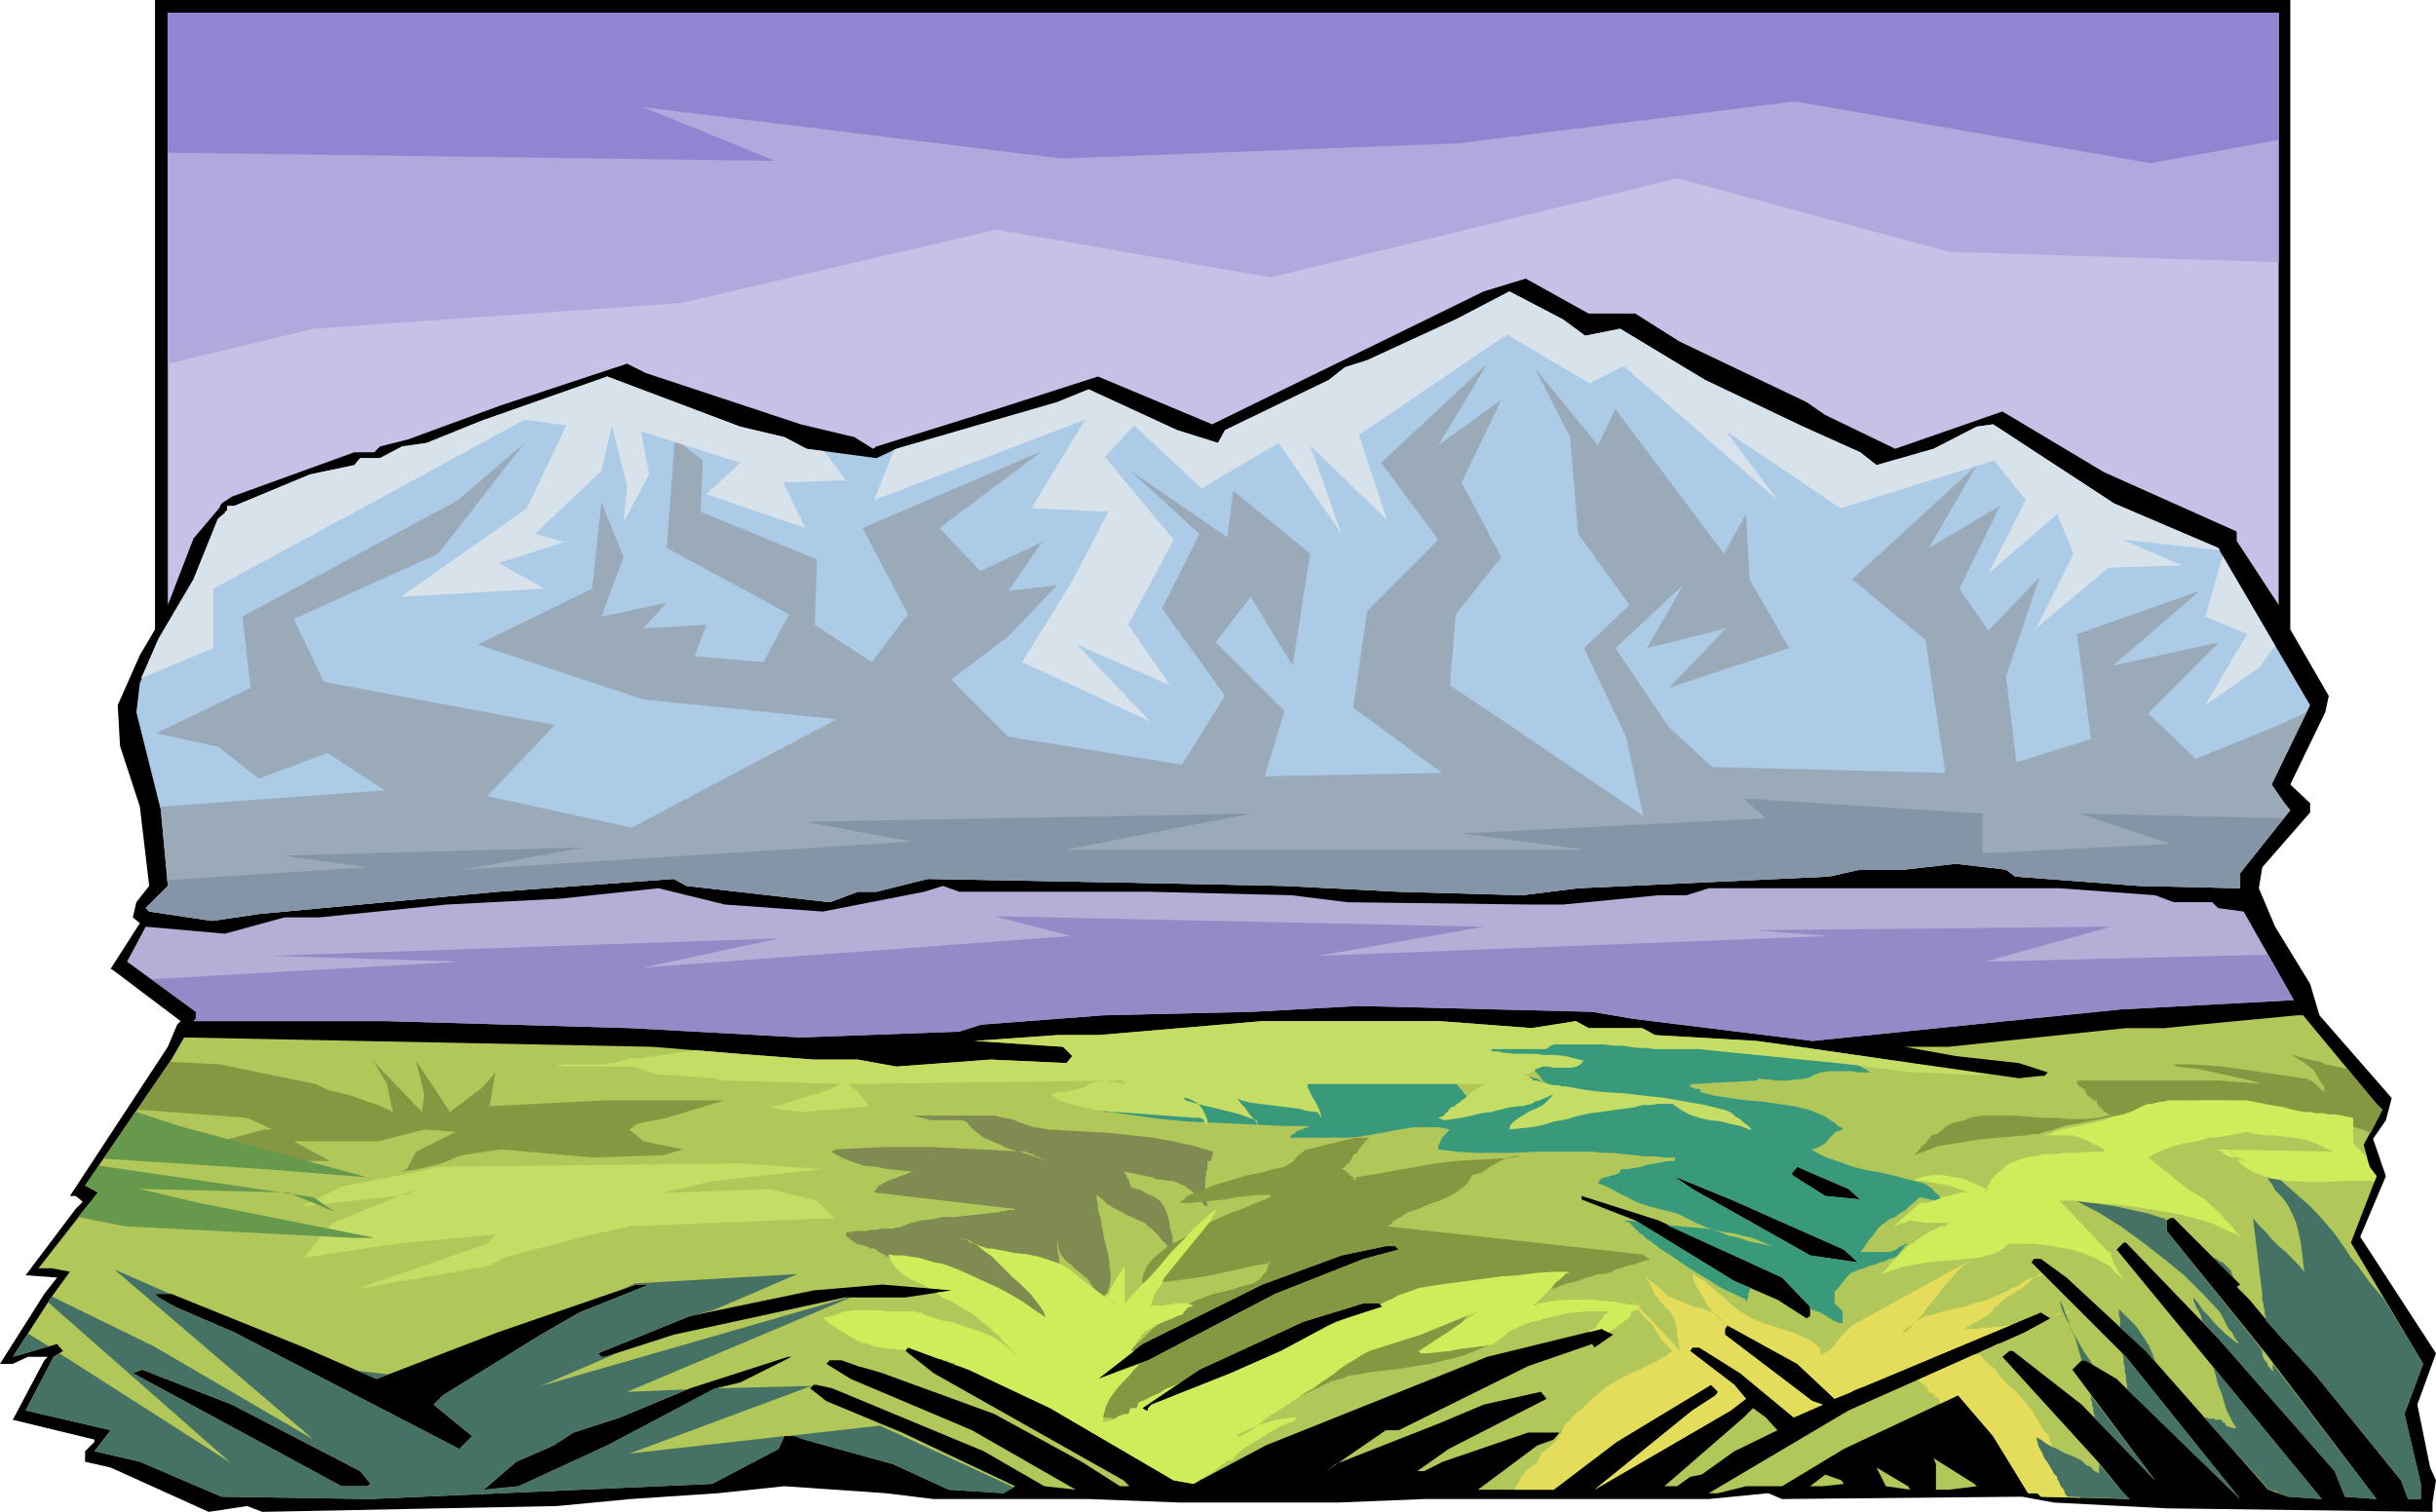<svg xmlns="http://www.w3.org/2000/svg" fill-rule="evenodd" height="4.321in" preserveAspectRatio="none" stroke-linecap="round" viewBox="0 0 2090 1297" width="6.961in"><style>.pen1{stroke:none}.brush5{fill:#b1c759}.brush8{fill:#869742}.brush13{fill:#457264}.brush14{fill:#c5dd65}.brush16{fill:#cfec5b}</style><path class="pen1" style="fill:#000" d="m1965 540 33 57-3 14-30 62 17 16v8l-41 47-3 18 14 33 30 49 8 27 62 71-5 19-11 16 11 32-22 52 65 100-16 44 11 54 5 11-3 19v8l-228-3-97-5-27-5-206 2-12-5-51 5h-244l-74 3h-136l-78-3H801l-41-5-87-6-57 6-75 5-63 6-253 5-13-5-33 5-84-38-22-5v-9l8-8v-2l-70-17 27-51 3-3H24l-13 6H0l38-60 11-14-27-2 43-57 6-6-6-5h-5l84-128 8-19 3-3-57-43-3-2 25-39-6-5 3-13 11-14-8-68-17-52-2-35 19-43 13-22V0h1832v540z"/><path class="pen1" style="fill:#accbe7" d="M195 434h6l65-27 38-8 5-6h17l19-10 21-3 47-19 108-38 114 43 38 9 19 10 60 8 17-8 138-40 27-11 76 35 35 11 6-11 89-43 14-11 19-6 76-35 46-24 46 24 19 14 30-6 73 44 84 40 49 22 14 11 49-14 37-19 14-2 104 68 89 38 79 135-33 68 11 16 5 6-43 54v13l-87-2-106-8-8-6-43-5-44 5h-38l-27 6-215 10-48 6-106-3-98-5-146-3-160-3-44 11h-16l-24 9-123-14-11-6-151 11-204 19-41 6-54-8-3-3 19-19-6-65-21-84 3-25 16-38 30-51 21-52 6-5v-1h1v-1h1v-4z"/><path class="pen1" style="fill:#c7c1e7" d="m1955 519-36-55v-8l-114-51-87-52-92 32-60-29-16-11-109-52-38-24h-40l-54-30-36 11-233 114-98-41-84 27-106 33-3 2-16-10-46-11-133-44-16-8-109 36-79 29-24 6-5 5h-17l-105 38-9 6v1h-1v2h-1v1l-22 26-22 57V11h1811v508z"/><path class="pen1" style="fill:#b5afd7" d="m985 765 123 3 48 6 158 2h27l82-8h24l19-6h301l82 6 16 6h33l5 5 22 3 43 76-149 8-264 27-154-19-35-6-201-5-90 5-128 3-105 8-19 6-136 5-146-8-210-6H166l2-2v-6l-59-43 16-30 68 6 51-14h30l109-11 97-5 85-9 57 14 84 6 87-17 16-5 14 5h162z"/><path class="pen1 brush5" d="m2039 947 5 5-16 30 5 19 6 8-22 57 62 104-16 43 14 60v13h-11l-6-16-73-90-32-35-25-30-11-11 3-2-57-57h-3l-3 2v9l85 105 95 125-27-2-9-22-100-114-79-82h-2l-6 6 176 214-29-2-17-6-105-119-68-63-22-16h-6l-2 3 81 81 98 122-106-103-27-16h-3l-8 8 71 95-63-65-59-46h-3l-6 5 82 90 22 27 5 5-76-2-3-3h-8l-30-49-30-35-98 46-53 32h-31l-24 6h-8l120-71 151-67 22-12-8-5-177 74-32-30-60-33-2 3v5l75 57 9 3-25 11-46-38-35-22h-6l-2 3 38 29 10 12-13 10-117 68 84-68 20-13 2-3-6-6-81 49-54 41h-65l51-38 14-5 5-6h-27l-73 25-16 8h-6l27-19 84-43-5-6-49 11-38 16-89 35-8 6 51-35h11l111-55 55-19 2 3 16-11-10-5-98 24-190 76-62 33-17-3-106-62-70-33-52-19-2 3 24 19 163 92 5 5h-8l-33-21-75-41-96-35-10-3-11-3-14-5h-10l-3 3 21 13 104 44 89 51-27-3-52-30-130-54-14-3h-2l-3 3 14 11 65 27 97 46-10 6-47-3-48-22-76-21-8-3h-9l-5 11-57 30-293 13-128-2-70-30-39-9 14-18-73-17 24-46 8-5-5-6-38 11 33-51 16-22-16-3H33l51-65-11-6 74-108 11-19 401 8 74 6 65 5h38l33 6 81-6 65 3 5-6-8-8-76-5 71-5h35l141-12h152l79 6 38-6 11 6h46l11 6 87 5 57 8 168 24 19-2h3l3-3-25-8-54-6-44-8h-8 46l152-16h33l30-3 84-8h5l63 76zm-839 125-30 8-76 30-109 57-43 16 38-30 103-51 68-25 38-8h8l3 3zm-14 49-40 13-47 25-43 19-68 27-3 3v2h-2l-3-2 49-33 89-41 52-16h13l3 3zm343-25 24 25v8l-3 2-25-16-37-16-85-52-46-18v-3l66 21 106 49zm53-24 12 11-41-6-101-57-16-11 49 20 97 43zm14-43-30-3-27-17-2-2 5-6 44 19 10 9zm-961 157-21 5-93 49-76 35-30 3 28-24 32-14 17-11 40-13 60-25 84-27h3l-44 22zm142-73h-52l-73 16-74 16-59 19h-3l-3-3 79-32 106-22 59-5 60 5-40 6zm-468 149 9 11-3 2h-22l-179-97 8-3 77 30 110 57zm188-136-33 19-84 52-8 8 33 27-11 11-193-100-51-22-14-8-3-3h14l114 46 62 27 104-40 119-41h11l-60 24z"/><path class="pen1" d="m1362 881 1 1h9l2 1h4l18 4 19 2 19 1 19 2h19l19 1 19 1 19 2 23 3 4 1 4 1 5 1 4 1 4 1 5 1 4 1 4 2h1l1 1h2l1 1 1 2 2 1 1 1 1 1h1l1 1 1 1h2l1 1 1 1 2 1h1-11l-6-1h-20l-5 1h-2l-2 1h-1l-2 1-2 1-2 1-2 1h-2l-4 1h-5l-6 1h-11l-5-1h-5l-5-1v2l-56 3-3 2h1l1 1h2l1 1h3l2 1v2l12 3 13 2 14 2 14 1 13 2 14 2 13 3 12 5 2 1 3 2 3 2 3 2 2 2 2 1 2 1v1l-3 1-3 1-3 3-3 3-3 4-4 2-3 2-5 1 3 2 10 5 12 4 11 4 12 3 12 2 13 3 11 3 12 3 2 1 3 2 3 2 2 3 3 2 2 3 2 2 2 2-22-5-4 4-4 3-4 4-5 3-4 3-5 2-4 3-4 3-2 2-2 3-2 3-3 3-2 3-2 3-2 3-2 2h26l2-1 3-1 2-2 2-1 2-1 3-1h1l-1 1-2 1-1 2-2 2-1 1-1 2-2 2-2 1-4 1-4 2-4 1-5 2-4 1-5 2-4 1-4 2-3 1-2 2-2 2-2 3-2 2-2 3-2 2-2 2v10l7 7v10h-3l-2-1-3-1-3-2-3-2-2-1-3-2-3-1h-1l-1-1h-2l-1-1h-1v-2l-24-25-99-45 34 3 7 1 8 2 8 1 8 2 8 2 8 3 7 3 7 3-5-2-9-2-10-2-9-3-9-2-10-4-9-3-9-4-8-4-4-2-4-2-4-1-4-1-4-1-4-1-4-1-4-1-6-2-5-2-6-3-6-3-6-3-5-3-5-2-5-2 1-2 2-2 3-1 4-1 3-1 4-1 2-2 1-2h5l6-1 6-1 6-2 6-1 6-1 5-1h6v-3h-8l-9-1h-9l-9-1-10-1-9-1h-8l-9-1h-49l-17 1h-34l-16-1-16-2v-3l1-2 1-2 1-3 2-2 1-1 2-2 2-2-10-2h-21l-12 2-11 2-11 2-11 2-10 1h-51v-1l1-1 1-1 2-1 2-2h1l2-1h1l7-3h-21l-21-1-22-1-21-1-22-1-21-2-22-3-21-3h-4l-3-1-3-2-3-2-3-2-3-2-3-2-2-1h123l7-1h7l6-1 6-1h3l3-1 3-1 4-1 4-2 3-1 4-1h5l3-2 4-2 3-2 3-2 3-2 3-2h3l8-2h9l9-1h62l5-1h5l4 1h3l2 2 3 2 3 2 3 2 3 3 2 2 2 3 2 2 1 1 1 2 2 2 1 2 2 3 1 2 1 3v2h10l-7-8h1l3-1 3-1 3-1 3-2 4-1 3-1h3l1-1 1-1 1-1 2-1v-1l1-1v-1h1l1-1 2-1 1-1 1-1h2l1-1h1l3-1h6l2 1h2l3 2 3 1 3 2-2-2-2-2-2-3-2-2-2-2-1-2-1-2v-2l-7-2-7-1-7-2-7-2-6-3-6-3-6-3-6-4h1l2-1h1l1-1 2-1 1-1 1-1h1l10-2 10-2 12-1 11-1 12-1h34zm43 167-12-1 2 1 3 1 3 3 3 3 3 3 3 2 3 3 2 1 9 7 11 7 10 7 11 7 10 6 11 7 11 5 10 5v3l1-2v-1l1-2v-3l1-2v-1l1-2-14-6-83-51zm177 24 12 11-41-6-101-57-16-11 49 20 97 43zm14-43-30-3-27-17-2-2 5-6 44 19 10 9z" style="fill:#399a7b"/><path class="pen1" style="fill:#7f8b50" d="m1041 988-17-5-18-4-17-3-18-2-18-2-17-1-19-1-18-1-5-1-7-1-6-2-6-2-7-3-7-1-7-2h-77 6l4 1 4 1 4 1 4 1h27l2 1 2 1 1 2 2 2 2 2 2 2 2 1 2 2 3 2 5 2 4 2 5 2 4 2 5 2 4 1 4 1 24 8-2-1h-3l-2-2-3-1-2-1-2-1-3-1-2-1-20-1-20-1-20-1-21-1h-41l-20 1-20 1-5 2 9 5 10 4 9 3 11 1 10 2 10 1 10 1h10-8l-4 1-4 2-4 1-4 2-4 1-4 2-4 2-3 2-3 5 120 14h1l-1 1h-5l-3 1h-3l-2 1h-2l-8 1-9 1-10 1-9 1h-10l-9 2-10 1-8 2-3 1-2 1-3 1-2 1h-3l-3 1h-10l-4 1h-5l-4 1h-9l-4 1h-4v3l3 3 3 2 3 2 4 1 4 1 4 2h3l4 3 4 2 5 3 5 3 4 4 5 3 5 2 5 2 2 1 3 1 3 1 3 1 3 1 3 1 3 1 2 1 3 1 4 2 4 2 4 3 4 2 4 2 4 2h5l5 6 6 7 6 6 6 7 6 6 7 7 6 5 6 5 30 17 5 3-1-14-1-14-2-15-2-15-3-14-3-15-3-14-2-14v-5l1 6 2 6 4 5 5 4 4 4 5 4 5 4 3 4v1h1v2l1 1v3h1l2 1h1l1 1h1l1 1v1l1 1 2-2 2-2 1-3 1-3 1-8-1-9-1-9-2-8-2-8-1-7-1-3v-3l-1-4-1-3-1-4v-4l-1-4v-4l5 4 4 4 5 3 6 3 5 3 5 2 6 3 5 2 3 3 3 2 3 3 3 3 3 4 3 3 2 2 2 2v8l3 2v-6l-1-7v-7l-2-7-1-7-2-7-3-6-3-4-3-2-3-2-3-1-4-2-3-2-4-1-3-1-2-1v-1l-1-2v-2l-1-1-1-2-1-2-1-1v-2l4 1 5 1 5 1 5 1 5 1 4 2h5l4 1h4l3 1 4 2 3 1 4 3 3 2 3 3 3 2v2l1 1 1 1 1 1 1 2h1l2 1v-2l-1-2v-3l-1-3v-14l1-3v-3l1-2v-7h3l2-8z"/><path class="pen1 brush8" d="m1163 976-41 10-3 1-2 2-3 2-2 2-2 3-3 2-2 1-3 2-10 2-10 3-11 2-10 3-10 3-10 3-10 4-10 4h-1l-1 1-2 1-1 2-2 1-1 1-1 1h9l10-1 10-1 10-1 10-2 10-1 10-1h9v2l-7 3-8 3-9 4-9 3-9 4-9 4-8 4-7 5-7 4-7 4-8 4-6 5-7 6-5 6-1 3-2 4-1 4v4l12-1 14-1 14-2 14-2 14-3 14-3 13-3 12-2 3-3-1 2-1 3-1 4-3 3-2 3-2 2-3 2-2 1-8 2-9 3-8 2-9 2-8 3-8 3-8 4-8 5-6 4-6 5-6 4-6 6-5 5-6 5-5 6-4 5 15-12 103-51 68-25 38-8h8l3 3-30 8-76 30-109 57-28 10v2l-1 1v3l-1 1v1l-1 1-1 1-1 2-2 1-2 1-1 2-1 1v2l-1 3v3l-1 3v5l-1 3v3h9l3 1h4l3 1h6l2 5v2l-1 2v3l-1 3-1 2-1 3-1 2v2l3-2 6-1h38l8-1h6l15-4 14-5 14-6 13-7 13-7 13-7 13-7 13-6 8-4 8-2 8-3 9-1 9-2 9-1 9-1 8-1 12-2 13-2 12-3 13-3 11-4 12-5 11-6 9-7 12-12-1 1-3 1-2 1-2 2-2 1-3 1h-40v-2l2-3 3-4 3-4 4-5 3-4 4-4 3-3h27l6-1h7l7-1h6l5-1 5-2 6-2 5-1 6-2 5-2 5-1 5-2h6l3-1 3-1 3-2 4-1 3-1 2-1h2l2-1h2l3-1 3-1 3-1 3-1h2v-1l-1-1h-1l-1-1-1-1h-1l-1-1h-1l-218-24h1l1-1 2-1 1-2 1-1 2-1 1-1h1l8-5 9-3 9-4 9-3 9-4 8-5 4-3 3-3 2-3 2-4 4-1 4-1 3-2 4-3 4-2 3-2 4-2 4-2 12-2-5 2-17 1-17 1-17 1-17 2-17 3-17 3-17 3-18 3v3l-1-1-1-2-2-1-2-2-2-2-1-1-2-1h-1l1-1 2-1 1-2 2-1 1-2 2-2v-1l1-2 1-1 2-1 2-3 2-3 2-2 2-3 2-1 1-1h-12zm23 145-40 13-47 25-43 19-68 27-3 3v2h-2l-3-2 49-33 89-41 52-16h13l3 3z"/><path class="pen1 brush5" d="m1525 1227-37 18-28 20-10 2-11 8h-11l68-59 8-8 11 8 10 11zm171 48-24 3h-11v-22l-2-5 35 22 2 2zm-57 3-21-3-8-16 27 16 2 3zm-57-5-18 2h-11l13-10 14 5 2 3z"/><path class="pen1" style="fill:#9aaab9" d="m1979 611-30 62 11 16 5 6-43 54v13l-87-2-106-8-8-6-43-5-44 5h-38l-27 6-215 10-48 6-106-3-98-5-146-3-160-3-44 11h-16l-24 9-123-14-11-6-151 11-204 19-41 6-54-8-3-3 19-19-6-65v-3l192-14-49-32-59 22-34-27-54-12 81-39-7-61 185-100 57-49-74 95-124 56 26 54 198 37-58 61 124 27 176-93-166-17-142-47 98-48 8-74 19 47-19 51 56-12-20 22 54-3-10 27 59 5 22-41-105-57 7-93-24-19 48 37-2 44 100 41-2 56 49 32 31-41-39-74 154-66-88 66 35 37 53-25-29 42 42-5-42 44-49 37 49 49 149 24 37-59-54-75 32-64-59-54 83 57 5-40 66 54-15 96-36-59-30 39 59 59-17 56 152-3-76-56 12-83 61-61-49-66 91-85-42 70 54-39-34 71 34 64-39 49-5 61 51 34 115 78-15-68-36-76 39-37-44-61-7-83-30-59 54 66 15-31 51 68 42 56 19-34 3 56 34 59-103 34 49-51-68 17 31-54-58 54 46 68 37 34 200 5-17-114-63-52 107-98-41 71 61-36-35 71 25 36 44-46-29 85 9 74 64-20-12-90 105-37-74 64 91-20-61 61 41 39 71-29 24-11z"/><path class="pen1" d="M195 434h6l65-27 38-8 5-6h17l19-10 21-3 47-19 108-38 114 43 38 9 19 10 15 2 19 25-54 2 19 39-85-29 29-27-85-27 7 37-22 41 3-31-13-52-9 39-57 54 25 7-56 18 39 22-123 7 108-76 34-71-36-5-145 79-122 66v51l-62 26 15-34 30-51 21-52 6-5v-1h1v-1h1v-4zm572-48 2-1 138-40 27-11 76 35 35 11 6-11 89-43 14-11 19-6 76-35 46-24 46 24 19 14 30-6 73 44 84 40 49 22 14 11 49-14 37-19 14-2 104 68 89 38 2 2-84-9 51 22-63 2-62 52 32-64-14-34-59 51 32-63-27-34-93 29-39 12-98-66 44 59-132-115-29 15-71-42-127 86 24 73-66-64 27 76-54-78-66 39-58-54-25 27 59 71-39 73 36 52-80-35 63 66-110-51 42-68 32-61-66-3 46-76-181 69 17-43zm1140 91 45 77-14 19-46 32 36-61-36-15 15-52z" style="fill:#d8e2eb"/><path class="pen1" style="fill:#b1a9de" d="M144 312V11h1811v214l-283-9-233-63-349 85-235-41-271 63-315 22-125 30z"/><path class="pen1" style="fill:#9185d2" d="M144 131V11h1811v109l-110 20-305-53-289 36-340 13-359-44 113 46-521-7z"/><path class="pen1 brush13" d="m870 1276-9 5-47-3-48-22-76-21-8-3h-7l80-9 115 53zm-197-44-5 11-57 30-293 13-128-2-70-30-39-9 14-18-73-17 24-46 5-3 147 94-157-138 3-4v-1l88 43 137 80-171-146 48 21h-13l3 3 14 8 51 22 193 100 11-11-33-27 8-8 84-52 33-19 60-24h-11l-10 3 9-4 139-8-72 31-20 5-79 32 3 3h3l10-3-65 28 264-76h2l-192 81 51-2-57 24-40 13-17 11-32 14-28 24 30-3 76-35 92-49 83-2-156 58 133-15zm-631-77-31 9 13-20 18 11zm265 21 26 3-10 4-16-7zm2 86 9 11-3 2h-22l-179-97 8-3 77 30 110 57z"/><path class="pen1 brush8" d="m118 952 28-41 42 2 83 17 10 5 17 4 29 10 10 5-5-24-10-17-4-5 44 46 2-15-7-29 29 44 29-22 10-12-5 29 98-5h112-9l-49 15-25 5-7 5 12 10 34 7-17 5-61 2-78-7-34 5-17 7-20 5-15 2 5-2 8-15 34-17-27-2-39 10h-73l31 17h-29l-68-13-5-2 46-12h7l-22-10-66-5-26-2h-2z"/><path class="pen1 brush14" d="m706 1003-71-5-259 3-17 4-66 13-34 17 90-10 8-5-71 29-8 8-17 22 79-12 85-8-7 8-113 39 115-20 12-7 30-8 46-12 32-7 176-7-15-15-41-10-79 3h-12l44-10 93-10z"/><path class="pen1" d="m67 1044 17-21-11-6 12-17 184 27 7 5 12 8-41-17-127-3 51 12 151 30h-19l-196-10-40-8zm22-50 27-40h1l37 12 161 44-88-7-138-9z" style="fill:#67994d"/><path class="pen1 brush16" d="m1380 1143-6-3-11 3 1-1v-1h2l1-1h2v-1l1-2 2-3 2-2 2-3 2-2 2-1 1-1h-22l-6 1h-5l-5 1-4 1-4 1-5 1-5 1-5 2-6 1-5 2-5 2-4 2-3 1-3 2-3 3-3 2-4 3-3 2-4 1-4 1h-3l-7 1-9 1-10 2-10 1-9 1h-6l-2-2 2-1 3-2 3-2 3-2 3-2 3-2 3-2 2-1 29-20-49 20-44 14-6 3-6 4-7 4-6 4-6 5-6 4-6 4-5 4-4 2-5 3-4 3-5 3-4 3-5 3-4 3-4 2-3 2-4 3-4 3-5 4-4 3-4 2-4 2-3 1 2-3 5-2 6-3 7-3 7-2 7-2 7-1 6-1h6-1l-1 1-1 1-1 1-1 1h-2l-4 2-3 1-4 2-3 2-4 2-3 2-3 2-3 2-2 1-3 2-4 2-4 3-3 2-3 3-2 2-1 2-2 1h-3l-2 2-2 1-3 2-2 2-2 2-3 2-9 5h-1v1l-5 3-17-3-106-62-70-33-11-4h-1v-2h-5v-2h-5l-1-1h-2l-27-10-2 2h-5l-6-1h-5l-5-1-6-1-5-2-5-1-5-2-3-2-4-2-4-3-4-2-4-3-4-2-3-3-3-3h3l3-1h2l3-1 2-1 3-1 2-1h2l6-1h23l8 1h21l3 1h3l3 2 4 1 3 1 3 1 3 1 3 1 8 1 8 3 9 3 9 3 9 4 8 5 7 6 5 6v-1l-2-2-2-3-2-2-3-3-2-2-2-2-1-2-5-4-5-5-6-4-5-5-6-4-6-3-6-4-5-3h-2l-1-1h-1l-2-1-1-1-1-1-2-1-1-1 14-2-20-2-1-1h-1l-1-1h-1l-1-1h-1l-1-1h-1l-4-2-4-2-4-2-4-3-3-3-3-3-3-5-2-5 6 1h7l6 1 7 1 7 2 7 2 6 1 6 2 10 4 11 5 11 5 11 5 11 6 10 6 10 7 9 6-1-3-2-4-3-4-3-4-4-5-4-4-3-3-2-2-6-5-6-6-6-6-6-6-7-5-6-5-7-4-8-2 3 1 4 1 3 2 4 1 4 2 3 1 3 1h3l11 2 10 2 10 1 10 2 9 3 9 3 9 5 8 7 32 24v-1l-2-1-1-1-2-1-2-1-1-1-1-2-1-1h3l1-3 1-3 2-3 2-4 2-3 2-3 2-3 2-3v32l10-11 10-10 10-11 10-12 10-10 10-11 10-9 11-9-1 1-1 1-1 2-1 2-1 2-1 1v2l-1 1-40 49-1 2-1 3-2 3-3 4-2 4-1 3-1 3-1 2h11l6-1 5-1h9l3 1 3 1-2 1h-1l-2 1-1 1-1 1-1 1-1 2-1 1-4 1-4 2-5 2-5 2-5 2-4 3-4 2-3 3-1 1-1 2-2 2-1 2-1 2-2 2-1 2-1 1h3l-31 24 36-13-5 5-5 6-6 6-5 6-5 7-3 6-2 7-1 7h2l3-1 3-1 3-1 2-2 3-1 3-1h3l2-5h5l2-5 5-2 4-2 4-2 5-2 4-3 5-2 5-2 5-3-34 23 3 2h2v-2l3-3 68-27 43-19 41-22 15-6 31-10-2-2 6-3 5-2 5-3 6-2 6-2 5-2 6-1 6-1 14-2 15-2 15-2 15-2 15-1 15-2 15-1h14l-4 2-4 4-4 3-4 5-4 4-4 4-4 4-4 3h3v-1h1l1-1h2l10-2 11-1h22l11 1 11 1 10 2 11 1-1 1h-1v1l-1 1-1 1h-1l-1 1h-2l-2 5-2 2-2 1-2 2-2 1-3 2-2 2-2 1-3 2z"/><path class="pen1 brush14" d="m597 901 36 3 65 5h38l33 6 81-6 65 3 5-6-8-8-76-5 71-5h35l141-12h152l79 6 38-6 11 6h46l11 6 87 5 57 8 143 21h-18l-42-2h-7l-8-1-8-1-7-1-8-1-8-1-7-1-8-1-129-13h-38l-7-1h-7l-7-1-7-1h-7l-8-1h-43l-2 1-2 1-1 1-2 1h-45l-3 1h1l2 1h5l3 1h1l9 1h18l8 1h9l9 1 8 2 8 2-3 3-3 2-5 1h-15l-4-1h-6l-2 1-3 1-2 2-2 1-2 1-3 1h-2 1l2 1h1l1 1 1 1h1l1 1v1h3l4 1 4 1 3 1 4 1h4l3 1h4l16 3 17 2 17 1 17 2 18 2 17 3 17 3 16 4 3 1 4 2 3 3 4 2 3 3 3 2 2 2 2 2h-2l-8-3-9-2-8-2-9-1-9-2-9-3-7-4-7-5h-12l-7 1h-7l-7 2-8 1-7 1-7 1-7 1-8 1-10 2-10 3-11 2-10 3-10 2-10 1-9 1 1-4 3-3 4-3 5-3 5-3 5-2 4-2 3-2 1-1 1-1 2-2 1-1 1-1 1-1v-1l-4 2-3 1-4 2-4 1-3 2-4 1-4 1h-3l-8 1-8 2-8 2-8 1-8 2-9 2-7 1-8 1-5-2 5-2 1-2 2-1 1-2 2-2 3-1 2-2 2-1 2-2 2-1 2-2 3-2 3-3 3-2 3-2 3-2h5-156v3l2 4 2 4 2 3 2 4 2 4 1 3 1 4-1-1v-1h-1v-1l-1-1-1-1h-1l-8-1-7-2-9-1-8-1-8-1-8-1-8-1-8-2-4-2 2 2 2 3 3 3 2 3 3 4 3 3 2 3 2 3-2-5-6-2-8-3-8-2-8-2-8-2-9-2-7-2-7-2-3-5h-2l4 2 5 2 4 2 4 3 3 4 2 4 2 5v5l-2-2-1-2v-1l-1-1h-1l-1-1h-4l-68-5h-4l-7-1-8-1-8-2-9-2-8-2-7-3-5-4 5-2h6l4-1 5-1 4-1 4-1 3-2v-1h2l2-1h2l2-1h3l2-1h4l2 1h5l2 1h2l2 1h2l-2-3-235 3 2 2 3 2 2 2 3 3 2 2 2 3 2 3 1 2-10 1-11 1-12 1-11 1-12 1-10-1-10-1-9-3h4l5-1 4-1 5-2 5-1 4-2 5-1 4-2h3l4-1 4-2 4-1 4-2 4-2 4-1h3l-103-3h-5l-1-1h-1l-1-1h-2l-44-3h-3l-4-1-4-1-3-1-4-2-4-1-3-1h-70 4l1-1h2l2-1h37l3-1h4l3-1 4-1 3-1 4-1h6l50-7z"/><path class="pen1" d="m1752 1093 1 1h-2l-1 1h-2l-1 1h-2l-3 1-3 1-3 2-3 2-3 2-4 1-3 2-2 1-9 4-9 4-9 2-9 3-9 2-9 2-9 3-8 2-2 1-2 1-2 1-2 2-1 2-2 2-2 2-2 1-1 1-1 1h-1v1h1v-2l1-2 1-1 2-1 1-1 2-1 1-1 1-1 7-7 5-7 6-7 6-8 6-7 6-7 6-6 7-5-102 56-3 3-3 3-4 4-3 4-3 4-4 4-4 2-3 1v-5l-7-6-8-4-9-4-10-3-9-3-9-3-9-4-8-5-4-3-5-4-5-5-6-5-5-4-5-5-6-3-5-3 2 8 10 17 1 2 2 2 2 3 3 3 2 2 3 3 2 2 2 2-4-5-4-4-4-2-5-2-5-2-6-1-7-3-7-3-3-1-4-2-4-3-4-4-4-3-4-3-3-3-3-3 2 2 1 2 2 3 1 2 1 2 1 2 1 3 1 2 2 2 2 3 3 3 2 3 3 2 2 3 2 3 1 3 1 2v4l1 3v4l1 4v3l1 3 1 3-42-44 2 3 2 3 2 3 3 4 3 3 3 3 3 3 2 3 1 2 2 2 1 3 2 3 2 2 3 3 2 2 2 2-1 1h-1l-1 1-1 1-1 1-1 1h-2l-6 4-7 3-7 4-8 3-7 4-6 3-7 4-6 5-3 3-4 3-4 4-4 4-5 4-4 4-4 4-3 3-1 3-1 3-3 4-2 3-3 3-4 4-3 2-3 2v1l-1 2v1l-1 1-1 2-1 1-1 1v1h-2l-2 2-3 2-2 3-2 2-2 3-1 3-2 3-2 3h34l54-41 81-49 6 6-2 3-20 13-84 68 117-68 13-10-10-12-38-29 2-3h6l35 22 46 38 25-11-9-3-75-57v-5l2-3 60 33 32 30 15-6v-1h1l1-1h1v-1h3l1-1h2l129-54-5 1-5 1h-5l-6 1h-5l-5 1h-10l2-2 3-1 2-2 3-1 3-2 2-1 3-2 2-1 3-3 2-3 3-2 3-3 3-3 3-2 4-2 3-2 2-1 3-2 3-3 3-2 3-3 3-2 3-2h2zm33 192-34-1-3-3h-8l-30-49-30-35-15 7-1-1v-1l-1-2-1-1-2-1-1-2-2-1h-1l-1-1-1-1v-2l-1-1-1-1-1-1-2-1-1-1h-1v-2h-2l49-22h5l1 2 1 1 2 2 2 2 1 1 2 2 2 1 1 1 3 4 3 4 4 4 4 4 5 4 3 4 4 4 3 4 2 2 2 3 2 4 3 4 2 4 2 3 2 3 2 1v1l1 1v2l1 1v2l1 1v2l2 2 2 4 3 4 3 4 3 5 3 4 2 5 1 4 1 1v2l1 2 1 1v2l1 2 1 1 1 2zm-90-123 21-10-3 2-2 1-3 1-3 2-2 1-3 1-3 1-2 1zm62-32 2-1h2l2-1h3l2-1 2-1h2l2-1h5-3l-2 1h-3l-3 1h-3l-2 1-3 1-3 1z" style="fill:#e4dd5b"/><path class="pen1 brush8" d="m2039 947 5 5-10 20-7-3-7-2-8-1-7-2-7-2-7-2-7-2-7-1-2-1-2-1-3-1-3-1-2-1-3-2h-2l-2-1-11-1-11-2-12-1-13-1h-24l-12 1-10 2-83 17-6 1-5 1-6 2-5 2-6 1-5 2h-6l-5 1-12 1-12 1-12 1-13 2-12 2-13 2-11 4-11 4-2 2 2-2 2-2 3-3 2-3 3-2 2-3 2-2 1-2 3-1h2l2-2 2-1 2-2 2-2 2-1 2-1 3-1 4-1 5-1 4-2 5-1 5-1h30l11 1 12 1h11l12 1h12l11-1h2l2-1h2l2-1h4l-1-1-2-1-2-1-2-2-2-2-2-2-1-2v-2h-3l-1-1-2-2-2-1-1-2-1-2v-1l-1-1h-1l-1-1-2-1-1-1-1-2v-2h122l41 3h-4l-10-3-9-2-9-2-9-2-9-2-9-2-10-1-9-1-2-2h14l14 1 14 1 14 2 14 2 13 2 14 2 13 2h3l2 1 3 1 2 2 3 2 2 2 2 2 2 2v-5l-3-4-3-5-3-5-5-4-4-3-5-3-4-3h1l2 1h1l1 1h3l1 1h1l5 1 4 1 5 1 4 2 5 1 4 1 5 1 5 1 25 30z"/><path class="pen1 brush13" d="m2045 1114 34 56-16 43 14 60v13h-11l-6-16-73-90-32-35-11-12v-3l-1-3v-3l-1-3v-3l-1-2v-5l-8-66 5 6 6 6 5 6 6 6 6 5 6 6 5 5 5 6-1-8-1-9-1-8-2-9-2-8-3-7-4-8-5-7-3-3-3-3-2-4-3-4-2-4-3-4-2-4-2-3 8 6 9 7 8 7 9 8 8 7 8 8 7 8 7 8 5 7 5 7 5 8 6 7 5 7 5 7 6 7 6 7zm-125-8-1-2h1v2zm-3-9-18-18 3 1 2 2 3 1 2 2 3 3 2 2 1 3 2 4zm-58-50v9l81 101 1 3v2l1 3 1 2 2 2 1 3 2 2 2 3v-7l89 116-27-2-9-22-100-114-13-14-1-1v-2l-1-3-1-2-1-2-2-3-1-3-1-2v-3l4 5 4 6 5 5 4 5 5 5 5 5 5 4 5 4h2l-2-2-2-3-2-4-3-3-2-4-2-4-2-4-2-3-14-15-15-15-17-14-18-14-19-14-19-12-19-10-18-8-2-1h-2l-3-1-2-1-2-1-1-2-2-1-1-1 12 7 12 4 14 4 14 3 14 2 13 3 14 3 12 4h2v1h1l1 1zm40 126 93 113-29-2-10-4v-1h-3l-3-1h-1v-1h-1v-1l-54-60h2l2 1h4l2 1h5l1 2 2 1 1 2 2 1h1l2 1h4l-3-4-3-6-3-6-2-7-2-7-3-7-2-8-2-7zm-50-5-8-9-22-20v-8l-1-2v-6l5 5 5 5 5 5 4 6 4 6 3 5 3 7 2 6zm-28-7 3 3 98 122-97-94v-4l-1-4v-4l-1-3v-4l-1-4v-4l-1-4zm-25 10-7-4h-3l-2-7-2-7-2-6-3-7-2-6-3-7-2-6-3-6 2 8 3 7 4 7 3 7 4 7 4 7 4 6 5 7zm-3 25 56 74-52-54v-2l-1-3v-3l-1-2v-3l-1-2v-3l-1-2zm8 60 21 25 5 5-53-2-2-2-1-3-1-2-2-2-1-3-1-2-1-1v-2l-3-3-2-4-3-5-3-4-2-5-3-5-1-4-1-4 4 2 4 3 5 3 5 2 5 3 5 2 5 2 4 2 2 1 2 2 2 2 3 1 2 2 2 2 2 1 2 1v-8z"/><path class="pen1 brush16" d="m2030 992 3 9 6 8-2 5h-1l-2-1h-22l-16 1h-16l-17-1-8-1-7-1-8-3-6-2-7-4-5-4-5-6-3-6v2l1 1 1 2 2 1 2 1 2 1 2 1 2 1 2 1 2 1 2 1 2 1 3 1 2 1 2 1h2-2l-4-2-3-1-4-2-5-2-3-1-4-1-2-1h-2l-2-1-2-1-2-1-2-2-2-1-2-1h-3l103 2-7-3-6-3-5-2-5-2-6-1-6-1-8-1-9-1h-8l-3-1h-5l-3-1-3-1-10 2-11 2-11 1-11 3-12 2-10 3-11 4-9 5 4 3 5 4 5 4 5 4 5 4 5 4 5 4 5 3 5 3 6 4 5 5 6 5 5 6 5 5 5 6 4 5-1-1h-1l-1-1-1-1-2-1h-1l-1-1h-1l-15-7-16-5-17-4-18-3-18-3-17-2-18-1-16-2h-12l42 44h2v3l1 2 1 3 1 3 2 3 1 2 2 3 2 3 2 3-2-2-3-3-4-3-3-4-3-2-2-1-9-5-10-4-10-3-12-2-11-2-11-1h-20l-1 1-1 1-2 2-2 1-3 2-2 1-2 1h-2l-10 3-11 1-11 1-12 1-11 1-11 2-11 2-11 4-5 2 1-2 3-3 4-5 4-4 4-4 4-4 3-3 2-1 3-2 4-3 3-2 5-3 4-2 4-2 3-1h3l3-3h-21l-4-1h-4l-3-1h-2l-2 1-2 1h-2l-2 1-2 1-2 1h-1l22-20h5l5-1 5-2 5-2 5-1 6-2 5-1h6l-6-2-5-2-6-2-6-1-5-1-6-1-6-1h-7l5-3 6-1 6-1h7l6 1 6 1 6 1 5 2 2 1 2 1 2 1 2 1 3 1 2 1 2 1h2l-5 5 4-6 3-6 4-5 5-4 4-4 5-3 6-2 6-2 7-1 9-2h9l9-1h10l9-1h18-3l-1-2-3-2-5-2-5-3-5-2-6-2-4-1h-22l2-1h1l2-1 2-1 2-1h2l2-1h1l9-2 9-2 9-2 9-2 8-3 9-2 8-3 8-4 2-1 3-1h3l4-1 4-1h3l3-1h68l49 10h5l5 1h6l5 1h5l6 1 5 1 5 1v22l1 1 1 1 2 2 1 1 1 1 2 2 2 2 1 1z"/><path class="pen1" style="fill:#8395a6" d="m1959 702-37 47v13l-87-2-106-8-8-6-43-5-44 5h-38l-27 6-215 10-48 6-106-3-98-5-146-3-160-3-44 11h-16l-24 9-123-14-11-6-151 11-204 19-41 6-54-8-3-3 19-19v-5l171-11-73-10 259-7-103 19 384-24-91-17 382-7-159 31h447l-107-14 261-13-19-17 205 13v34l161-8-78-26 175 4z"/><path class="pen1" style="fill:#938ac7" d="m1946 819 22 39-149 8-264 27-154-19-35-6-201-5-90 5-128 3-105 8-19 6-136 5-146-8-210-6H166l2-2v-6l-38-28 266-15-164-5 437-15-117 25 367-27-66-17 420 9-142 25 438-17-64-5 306-3-108 30 243-6z"/></svg>
